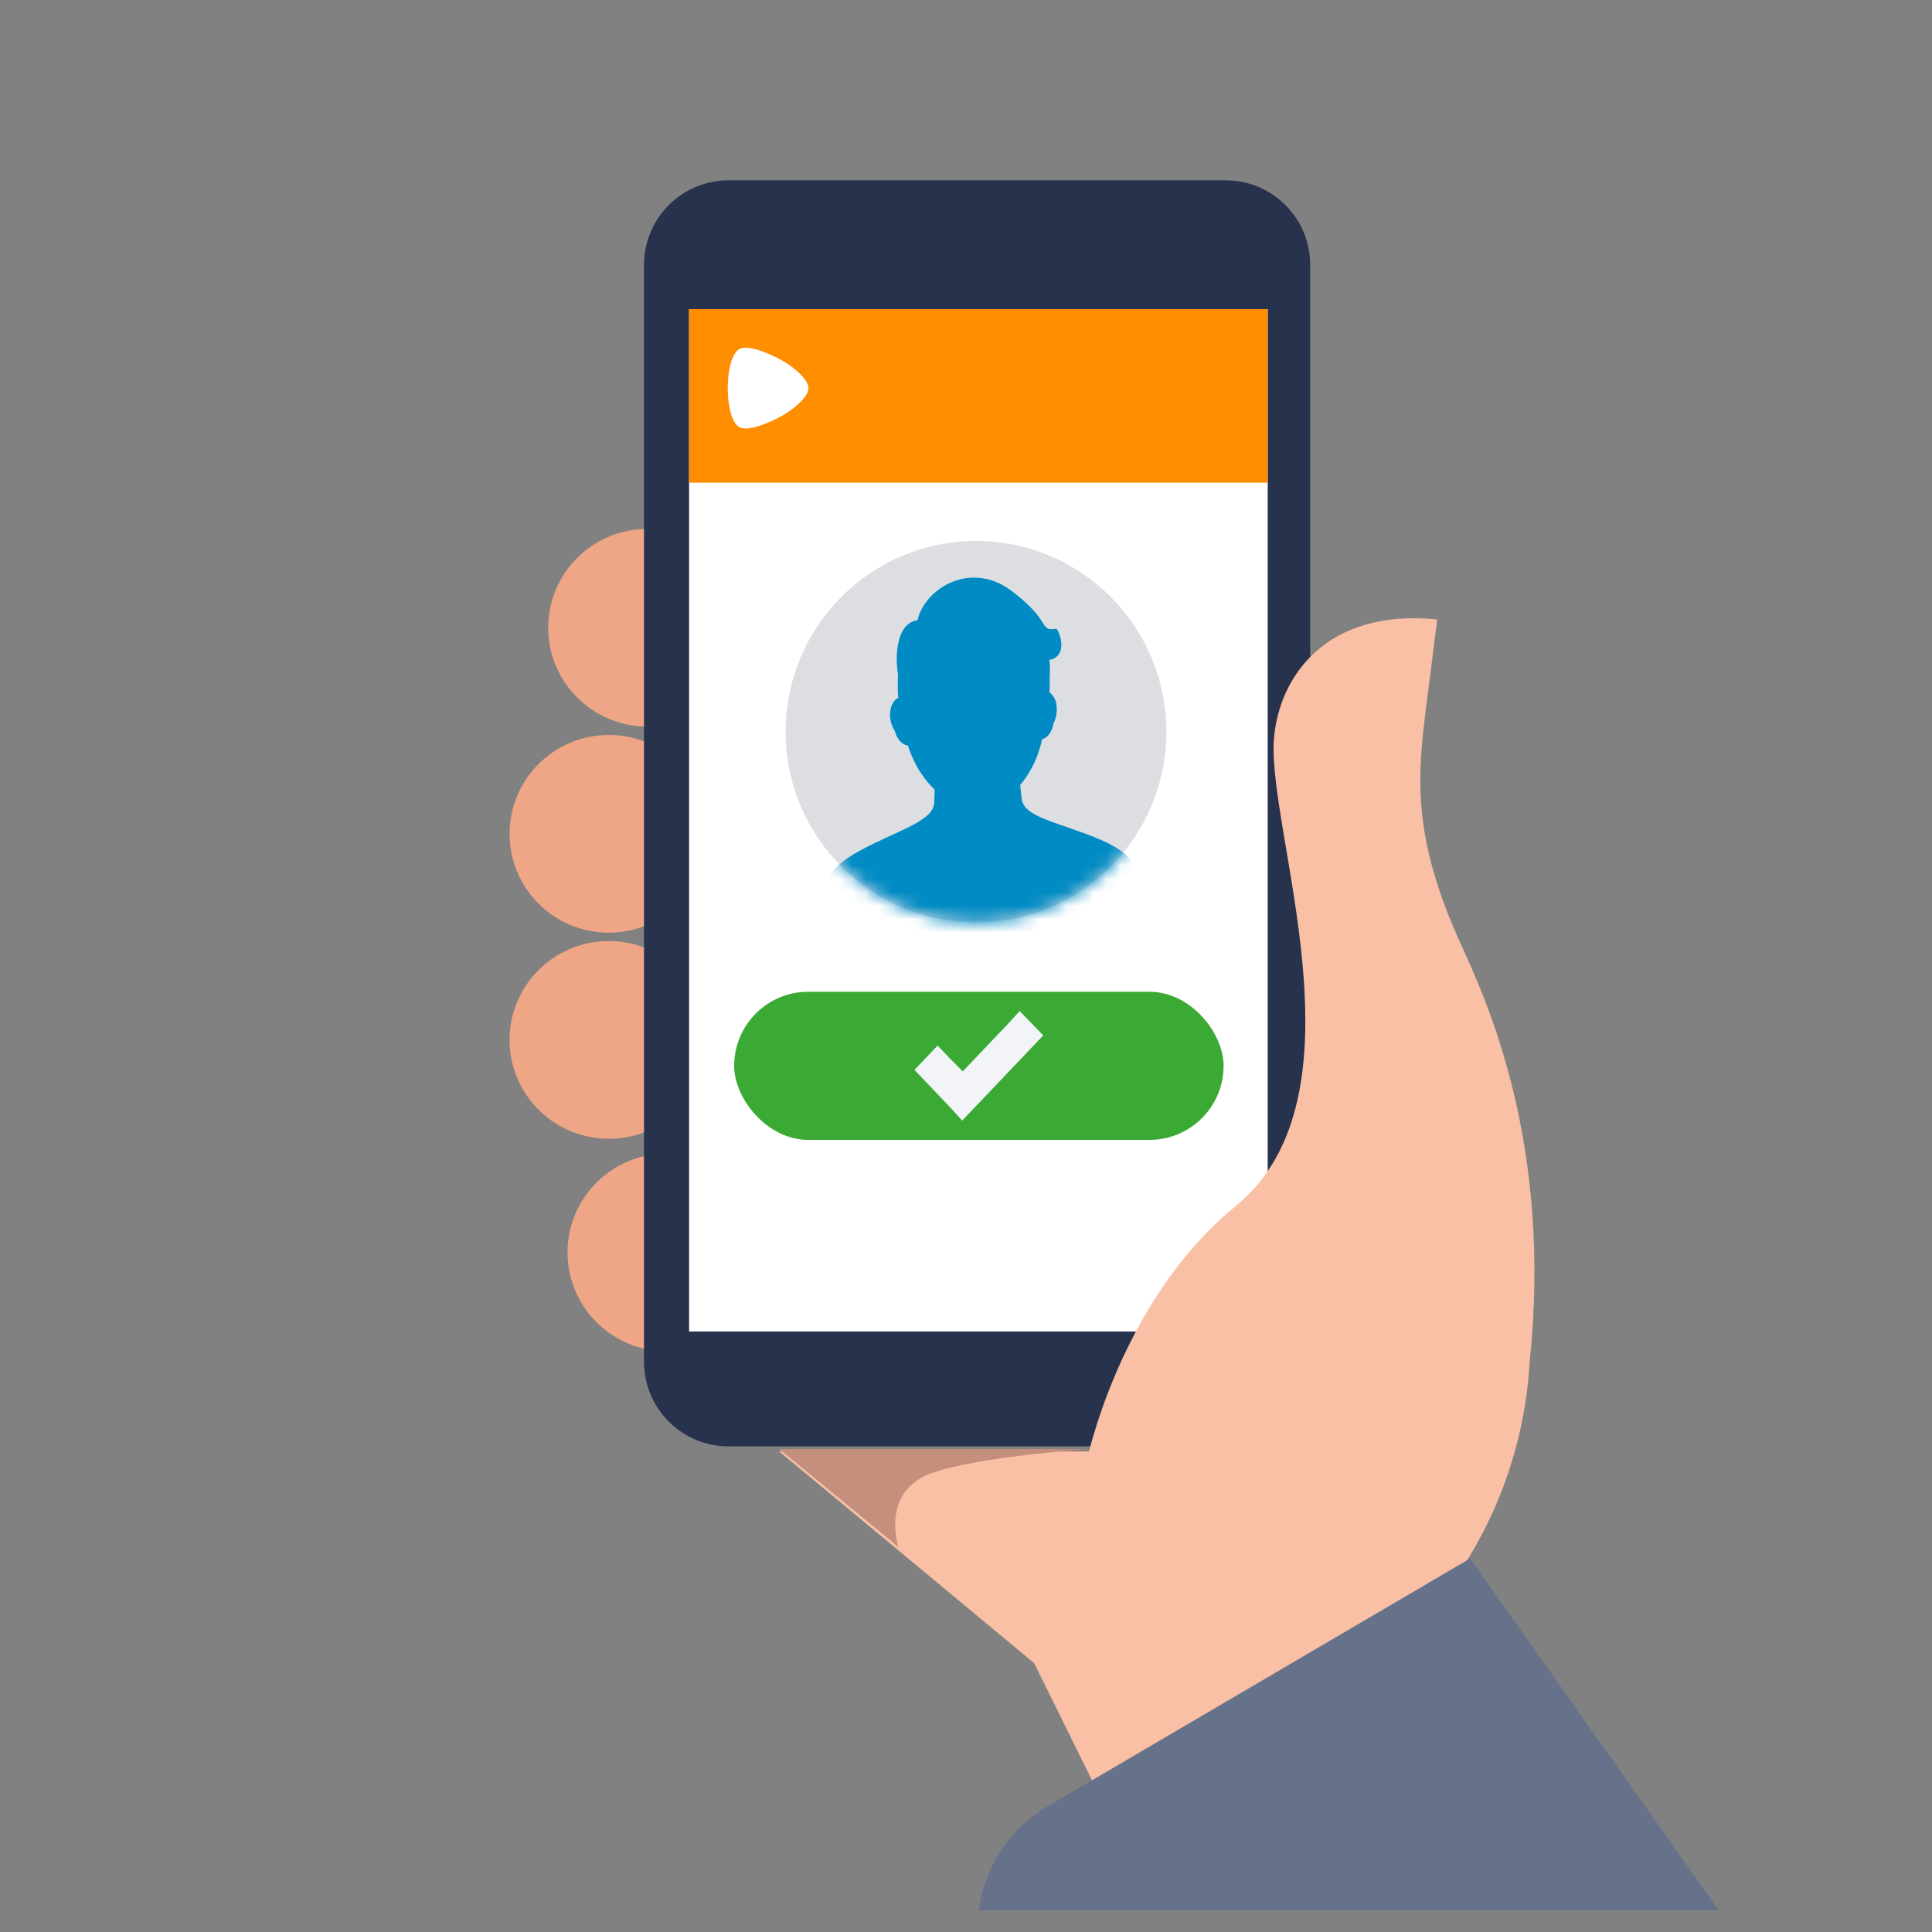 <svg width="144" height="144" viewBox="0 0 144 144" fill="none" xmlns="http://www.w3.org/2000/svg">
<rect x="0" y="0" width="144" height="144" fill="#808080" stroke="none"/>
<rect opacity="0.01" width="144" height="144" fill="white"/>
<path fill-rule="evenodd" clip-rule="evenodd" d="M54.76 46.788C54.76 50.36 51.85 53.256 48.26 53.256C44.671 53.256 41.76 50.36 41.76 46.788C41.76 43.215 44.671 40.32 48.26 40.32C51.85 40.32 54.76 43.215 54.76 46.788Z" fill="#EFA686"/>
<path fill-rule="evenodd" clip-rule="evenodd" d="M54.76 46.788C54.76 50.36 51.85 53.256 48.26 53.256C44.671 53.256 41.76 50.36 41.76 46.788C41.76 43.215 44.671 40.32 48.26 40.32C51.85 40.32 54.76 43.215 54.76 46.788Z" stroke="#EFA686" stroke-width="1.801"/>
<path fill-rule="evenodd" clip-rule="evenodd" d="M51.88 62.149C51.88 65.721 48.97 68.617 45.38 68.617C41.791 68.617 38.88 65.721 38.88 62.149C38.88 58.575 41.791 55.68 45.38 55.68C48.97 55.68 51.88 58.575 51.88 62.149Z" fill="#EFA686"/>
<path fill-rule="evenodd" clip-rule="evenodd" d="M51.88 62.149C51.88 65.721 48.97 68.617 45.38 68.617C41.791 68.617 38.88 65.721 38.88 62.149C38.88 58.575 41.791 55.68 45.38 55.68C48.97 55.68 51.88 58.575 51.88 62.149Z" stroke="#EFA686" stroke-width="1.801"/>
<path fill-rule="evenodd" clip-rule="evenodd" d="M51.88 77.508C51.88 81.08 48.97 83.977 45.38 83.977C41.791 83.977 38.88 81.08 38.88 77.508C38.88 73.936 41.791 71.04 45.38 71.04C48.97 71.04 51.88 73.936 51.88 77.508Z" fill="#EFA686"/>
<path fill-rule="evenodd" clip-rule="evenodd" d="M51.88 77.508C51.88 81.08 48.97 83.977 45.38 83.977C41.791 83.977 38.88 81.08 38.88 77.508C38.88 73.936 41.791 71.04 45.38 71.04C48.97 71.04 51.88 73.936 51.88 77.508Z" stroke="#EFA686" stroke-width="1.801"/>
<path fill-rule="evenodd" clip-rule="evenodd" d="M56.199 93.349C56.199 96.921 53.29 99.817 49.7 99.817C46.111 99.817 43.2 96.921 43.2 93.349C43.2 89.775 46.111 86.88 49.7 86.88C53.29 86.88 56.199 89.775 56.199 93.349Z" fill="#EFA686"/>
<path fill-rule="evenodd" clip-rule="evenodd" d="M56.199 93.349C56.199 96.921 53.29 99.817 49.7 99.817C46.111 99.817 43.2 96.921 43.2 93.349C43.2 89.775 46.111 86.88 49.7 86.88C53.29 86.88 56.199 89.775 56.199 93.349Z" stroke="#EFA686" stroke-width="1.801"/>
<path fill-rule="evenodd" clip-rule="evenodd" d="M54.303 107.806H91.354C94.835 107.806 97.657 104.98 97.657 101.496V19.75C97.657 16.265 94.835 13.44 91.354 13.44H54.303C50.822 13.44 48 16.265 48 19.75V101.496C48 104.98 50.822 107.806 54.303 107.806Z" fill="#27324C"/>
<path fill-rule="evenodd" clip-rule="evenodd" d="M51.36 99.242H94.487V23.04H51.36V99.242Z" fill="white"/>
<rect x="54.72" y="73.92" width="36.48" height="11.04" rx="5.52" fill="#3AAA35"/>
<path fill-rule="evenodd" clip-rule="evenodd" d="M75.999 75.36L75.155 76.285L71.755 79.857L70.765 78.855L69.884 77.93L68.16 79.742L69.04 80.668L70.875 82.595L71.719 83.52L72.599 82.595L76.879 78.097L77.76 77.172L75.999 75.36Z" fill="#F3F4F7"/>
<path fill-rule="evenodd" clip-rule="evenodd" d="M51.36 35.976H94.487V23.04H51.36V35.976Z" fill="#FF8D00"/>
<path fill-rule="evenodd" clip-rule="evenodd" d="M58.169 31.058C56.739 31.815 55.587 32.108 55.099 31.836C54.515 31.511 54.24 30.127 54.24 28.928C54.24 27.729 54.515 26.345 55.099 26.02C55.587 25.748 56.739 26.041 58.169 26.798C59.044 27.262 60.258 28.24 60.258 28.928C60.258 29.616 59.044 30.594 58.169 31.058Z" fill="white"/>
<path fill-rule="evenodd" clip-rule="evenodd" d="M108.468 117.651C110.762 114.329 112.385 110.62 113.274 106.731C113.66 105.039 113.904 103.321 114.007 101.586C115.711 85.359 110.911 74.809 108.901 70.409C105.121 62.138 105.665 57.645 106.359 52.194L107.125 46.171C98.789 45.329 95.311 50.508 94.953 55.062C94.412 61.955 102.158 81.695 92.092 89.9C85.92 94.932 82.575 102.799 81.163 108.182H58.08L77.075 123.956L85.76 141.528H123.824L108.468 117.651Z" fill="#F9C0A5"/>
<path fill-rule="evenodd" clip-rule="evenodd" d="M128.102 142.379L109.574 116.16L78.077 134.637C75.174 136.341 73.364 139.241 72.96 142.379H128.102Z" fill="#66728A"/>
<path fill-rule="evenodd" clip-rule="evenodd" d="M66.958 115.294L58.08 108H81.183C81.183 108 71.288 108.663 68.657 110.149C65.79 111.768 66.958 115.294 66.958 115.294Z" fill="#C58F7D"/>
<path fill-rule="evenodd" clip-rule="evenodd" d="M86.932 54.537C86.932 62.388 80.581 68.753 72.746 68.753C64.911 68.753 58.56 62.388 58.56 54.537C58.56 46.686 64.911 40.321 72.746 40.321C80.581 40.321 86.932 46.686 86.932 54.537Z" fill="#DDDEE1"/>
<mask id="mask0_148_1572" style="mask-type:luminance" maskUnits="userSpaceOnUse" x="58" y="40" width="30" height="29">
<path fill-rule="evenodd" clip-rule="evenodd" d="M58.56 54.545C58.56 62.402 64.929 68.771 72.785 68.771C80.642 68.771 87.011 62.402 87.011 54.545C87.011 46.689 80.642 40.32 72.785 40.32C64.929 40.32 58.56 46.689 58.56 54.545Z" fill="white"/>
</mask>
<g mask="url(#mask0_148_1572)">
<path fill-rule="evenodd" clip-rule="evenodd" d="M66.929 50.24C66.901 51.031 66.923 51.657 66.928 51.759C66.929 51.791 66.933 51.877 66.965 52.002C66.644 52.16 66.371 52.509 66.337 53.228C66.331 53.67 66.453 54.102 66.689 54.473C66.826 54.973 67.149 55.502 67.667 55.565C67.743 55.8 67.829 56.033 67.922 56.257C68.337 57.273 68.92 58.134 69.656 58.848C69.662 58.981 69.668 59.109 69.651 59.234C69.61 60.025 69.865 60.59 67.737 61.646C65.608 62.701 62.387 63.873 61.787 65.434C61.749 65.54 61.713 65.646 61.68 65.753L61.713 66.464C66.555 70.12 70.251 71.885 72.802 71.761C75.354 71.636 79.281 69.497 84.585 65.346L84.551 64.618C84.512 64.528 84.469 64.438 84.426 64.351C83.684 62.854 80.365 62.002 78.147 61.16C75.929 60.317 76.198 59.726 76.084 58.943C76.065 58.807 76.05 58.663 76.038 58.514C76.684 57.739 77.17 56.841 77.467 55.871L77.49 55.803C77.561 55.573 77.626 55.335 77.676 55.094C78.17 54.97 78.435 54.418 78.522 53.917C78.721 53.525 78.802 53.083 78.755 52.644C78.733 52.232 78.538 51.849 78.218 51.594C78.24 51.363 78.248 51.132 78.24 50.902C78.214 50.343 78.31 49.765 78.203 49.174L78.38 49.152C79.67 48.7 78.879 46.944 78.741 46.861C77.37 47.065 78.49 46.377 75.399 44.045C74.395 43.287 73.358 43.008 72.397 43.055C70.399 43.152 68.733 44.663 68.387 46.228C66.775 46.43 66.706 49.029 66.929 50.24Z" fill="#008BC4"/>
</g>
</svg>

